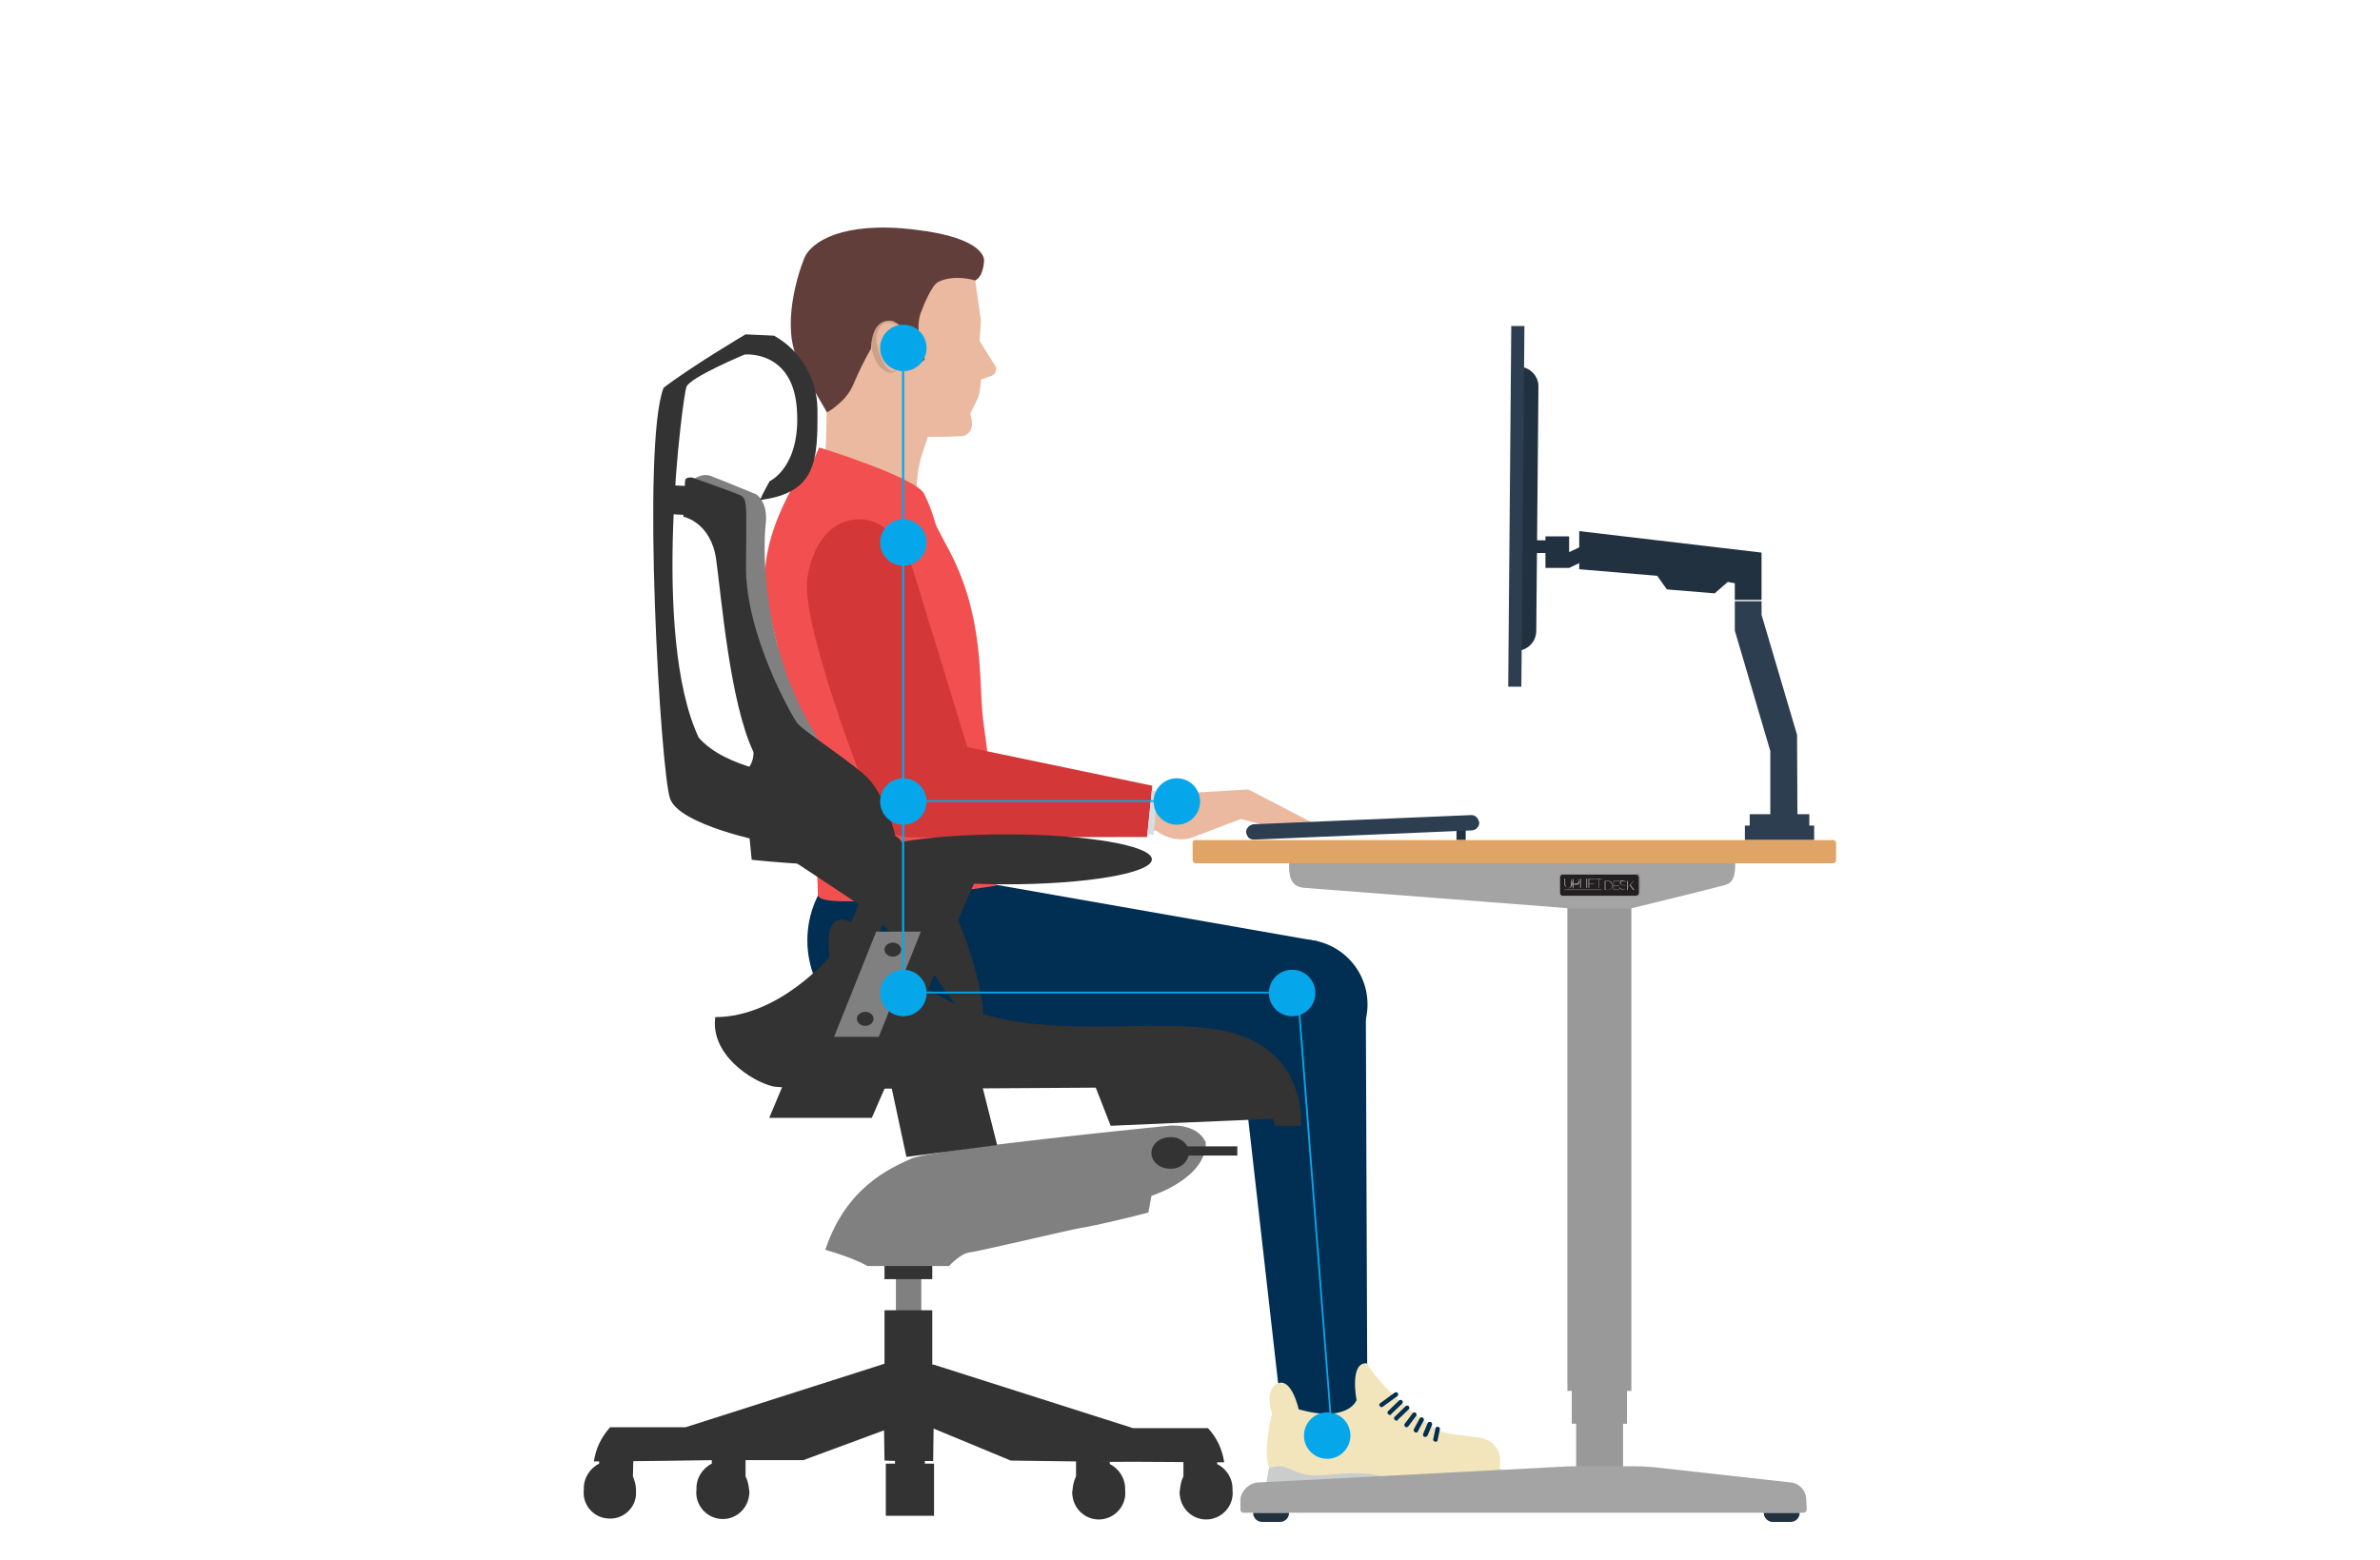 <?xml version="1.0" encoding="utf-8"?>
<!-- Generator: Adobe Illustrator 24.1.2, SVG Export Plug-In . SVG Version: 6.00 Build 0)  -->
<svg version="1.1" id="ergonomics-sitting-posture" xmlns="http://www.w3.org/2000/svg" xmlns:xlink="http://www.w3.org/1999/xlink"
	 x="0px" y="0px" viewBox="0 0 543 356" style="enable-background:new 0 0 543 356;" xml:space="preserve">
<style type="text/css">
	.st0{fill:#FFFFFF;}
	.st1{display:none;}
	.st2{display:inline;fill:#22313F;}
	.st3{display:inline;fill:#2C3E50;}
	.st4{fill:#002F53;}
	.st5{fill:#EAB99F;}
	.st6{fill:#F2E4BB;}
	.st7{fill:#CBCDCC;}
	.st8{fill:#F25050;}
	.st9{fill:#D33737;}
	.st10{fill:#D5DEE3;}
	.st11{opacity:0.5;fill:#AF8A77;enable-background:new    ;}
	.st12{fill:#623E3B;}
	.st13{fill:#808080;}
	.st14{fill:#333333;}
	.st15{fill:#06A7EA;}
	.st16{fill:#22313F;}
	.st17{fill:#2C3E50;}
	.st18{fill:#999999;}
	.st19{fill:#A5A4A4;}
	.st20{clip-path:url(#SVGID_2_);}
	.st21{clip-path:url(#SVGID_4_);fill:#231F20;}
	.st22{clip-path:url(#SVGID_6_);fill:#999999;}
	.st23{clip-path:url(#SVGID_8_);fill:#999999;}
	.st24{clip-path:url(#SVGID_10_);fill:#999999;}
	.st25{clip-path:url(#SVGID_12_);fill:#999999;}
	.st26{clip-path:url(#SVGID_14_);fill:#999999;}
	.st27{clip-path:url(#SVGID_16_);fill:#999999;}
	.st28{clip-path:url(#SVGID_18_);fill:#999999;}
	.st29{clip-path:url(#SVGID_20_);fill:#999999;}
	.st30{clip-path:url(#SVGID_22_);fill:#999999;}
	.st31{clip-path:url(#SVGID_24_);fill:#999999;}
	.st32{clip-path:url(#SVGID_26_);fill:#999999;}
	.st33{clip-path:url(#SVGID_28_);fill:#999999;}
	.st34{fill:#DFA466;}
</style>
<g>
	<g id="background">
		<rect x="0.6" y="-0.3" class="st0" width="543" height="356"/>
	</g>
	<g id="A_PursuitChair">
		<g id="Monitor" class="st1">
			<path class="st2" d="M334.9,148.8L334.9,148.8l0.6-66.3l0,0c2.5,0,4.5,2,4.5,4.5l0,0l-0.5,57.3
				C339.5,146.8,337.4,148.8,334.9,148.8C335,148.8,334.9,148.8,334.9,148.8z"/>
			<polygon class="st3" points="336,157.4 333.1,157.4 333.8,73.2 336.8,73.2 			"/>
			<polygon class="st3" points="400.6,188.7 400.4,167.5 392.1,139.5 392.1,136.2 385.9,136.2 385.9,143.2 394.1,171.3 394.1,188.7 
							"/>
			<rect x="388.2" y="188.7" class="st3" width="16.2" height="3.4"/>
			<rect x="389.4" y="186" class="st3" width="13.9" height="3.4"/>
			<polygon class="st2" points="349.5,119.9 349.5,123.6 347.2,124.8 347.2,121.2 341.8,121.2 341.8,122.1 339.2,122.1 339.2,124.9 
				341.8,124.9 341.8,124.8 341.8,127.9 341.8,128.5 347.2,128.5 349.5,127.3 349.5,128.8 367.8,130.4 370,133.5 381.1,134.4 
				384.2,131.8 385.9,132 385.9,135.9 392.1,135.9 392.1,124.9 			"/>
		</g>
		<circle class="st4" cx="297.2" cy="229.2" r="14.8"/>
		<polygon class="st4" points="225.5,201.6 199.4,236.3 298,244.1 300.7,214.8 		"/>
		<path class="st5" d="M285.3,180.4c-0.4-0.2-0.8-0.3-1.3-0.2l-20.4,1.2l-1.7,7.8l2,0.4c2.1,1.7,4.9,2.3,7.6,1.7l11.6-4.4l3.1,0.8
			l5.6,1.7c1.7,0.2,2.5-0.1,2.9-0.4c1.1,0.3,2,0.6,2.5,0.7c2.6,0.6,3.1-1.5,3.1-1.5L285.3,180.4z"/>
		<polygon id="LowerLeg-2" class="st4" points="311.6,226.5 312,330.6 293.3,330.6 282.4,234.3 		"/>
		<circle id="Hips" class="st4" cx="207" cy="214.6" r="22.8"/>
		<path class="st6" d="M296.3,321.6c0,0-1.6-7.3-4.8-5.9s-1.3,6.9-1.3,6.9s-2.2,8.5-0.6,12.4c0.7,2,18.1,5.4,21.6,4.3
			s15.9,1.8,20.9,0.8s8.1-1.6,9.4-3.7s1.6-7.6-4.4-8.4s-7-0.6-9.2-1.8s-11.7-8-16.1-15.1c-4-0.2-2.3,8.4-2.3,8.4
			S307.6,324.8,296.3,321.6z"/>
		<path class="st7" d="M289.6,334.7c0,0-1.5,6.6-0.7,7.6c1.2,1.3,2.8,2,4.6,2.1c1.7,0.1,33.7,0,36-0.4s12.5-3.2,12.9-9
			c-3,1.7-4.9,4.3-14.1,4.1s-11.8-2.8-18.2-2.9s-9.4,1.1-13,0.1s-3.9-2.4-7.5-1.3"/>
		<path class="st4" d="M315.2,321.1c-0.2,0-0.3-0.1-0.4-0.2c-0.2-0.2-0.1-0.6,0.1-0.7l3.3-2.4c0.2-0.2,0.6-0.1,0.7,0.1
			c0.2,0.2,0.1,0.6-0.1,0.7l-3.3,2.4C315.4,321.1,315.3,321.1,315.2,321.1z"/>
		<path class="st4" d="M318.6,324.2c-0.1,0-0.3-0.1-0.4-0.2c-0.2-0.2-0.2-0.5,0-0.7l2.5-2.4c0.2-0.2,0.5-0.2,0.7,0s0.2,0.5,0,0.7
			l-2.5,2.4C318.9,324.2,318.7,324.2,318.6,324.2z"/>
		<path class="st4" d="M317.1,322.9c-0.1,0-0.3-0.1-0.4-0.2c-0.2-0.2-0.2-0.5,0-0.7l2.5-2.4c0.2-0.2,0.5-0.2,0.7,0s0.2,0.5,0,0.7
			l-2.5,2.4C317.4,322.8,317.3,322.9,317.1,322.9z"/>
		<path class="st4" d="M320.9,325.7c-0.1,0-0.2,0-0.3-0.1c-0.2-0.2-0.3-0.5-0.1-0.7l1.8-2.4c0.2-0.2,0.5-0.3,0.7-0.1
			c0.2,0.2,0.3,0.5,0.1,0.7l-1.8,2.4C321.2,325.6,321,325.7,320.9,325.7z"/>
		<path class="st4" d="M323.1,326.9c-0.1,0-0.2,0-0.3-0.1c-0.3-0.1-0.3-0.5-0.2-0.7l1.3-2.4c0.1-0.3,0.5-0.3,0.7-0.2
			c0.3,0.1,0.3,0.5,0.2,0.7l-1.3,2.4C323.5,326.8,323.3,326.9,323.1,326.9z"/>
		<path class="st4" d="M325.2,327.9c-0.1,0-0.1,0-0.2,0c-0.3-0.1-0.4-0.4-0.3-0.7l1-2.4c0.1-0.3,0.4-0.4,0.7-0.3
			c0.3,0.1,0.4,0.4,0.3,0.7l-1,2.4C325.6,327.7,325.4,327.9,325.2,327.9z"/>
		<path class="st4" d="M327.5,329h-0.1c-0.3-0.1-0.5-0.3-0.4-0.6l0.5-2.4c0.1-0.3,0.3-0.5,0.6-0.4c0.3,0.1,0.5,0.3,0.4,0.6l-0.5,2.4
			C328,328.9,327.8,329,327.5,329z"/>
		<path class="st5" d="M223.8,73.1l-1.3-9.1c1.3-0.7,2-4.6,2-4.6s0.2-2.6-9.3-5.3s-16.5-1.3-25,1.5C179.9,59,181.3,73,184,79.7
			c0.9,2.3,4.6,14.4,4.6,14.4s-0.1,9.1-0.4,10.1s-2.2,6.6-3,7.4l24.8,4.1c-1.3-0.5-1.1-7.6,0.3-11.8l1.4-4.2c0,0,7.8,0,8.4-0.3
			c2.7-1.3,1.3-4.4,1.3-4.9s1.6-3,2-4.6c0.2-1.1,0.4-2.2,0.4-3.3c0.9-0.3,1.7-0.6,2.6-0.9c0.9-0.4,0.9-1.8,0.9-1.8l-3.8-6.1
			L223.8,73.1z"/>
		<path class="st8" d="M215.8,124.2c-4.4-8-7.3-19-31.2-19c0,0-12.5,16.6-9.7,31.2c3.3,16.9,11.2,40.5,11.7,67.8
			c0.1,4.3,40.7-2.1,40.7-2.1s0.5-12.9-3-37.8C223.2,155.5,224.9,140.4,215.8,124.2z"/>
		<path class="st9" d="M208.7,131.3c0,0-3.5-12.9-12.8-12.8c-8.9,0.2-11.6,10.4-11.8,14.8c-0.4,12.7,15.3,51.9,15.3,51.9
			c2.5,4.3,3.6,5.6,8.4,5.9l53.9-0.1l1.2-11.7l-42.2-8.8L208.7,131.3z"/>
		<path class="st8" d="M186.9,102.1l-2.2,5c10.8,2.6,20.9,7.7,29.3,15c-0.6-3.3-1.7-6.5-3.2-9.5
			C208.6,108.8,186.9,102.1,186.9,102.1z"/>
		<polygon class="st10" points="261.8,190.4 263.2,190.5 264.1,180.6 262.8,180.4 		"/>
		<path class="st11" d="M202.4,73.2c-0.5-0.1-1.1,0.1-1.5,0.3c-0.5,0.3-0.9,0.7-1.2,1.2c-0.2,0.3-0.3,0.5-0.4,0.8
			c-0.1,0.3-0.2,0.6-0.3,0.8c-0.1,0.6-0.2,1.2-0.2,1.9c0,1.2,0.2,2.4,0.7,3.5c0.2,0.5,0.5,1,0.8,1.5l0.5,0.6l0.6,0.5
			c0.4,0.3,0.8,0.5,1.2,0.7c0.3,0.1,0.7,0.1,1.1,0c0.2,0,0.4-0.1,0.6-0.3l0.2-0.1l-0.1-0.1l-0.2,0.1c-0.2,0.1-0.4,0.1-0.5,0.1
			c-0.3,0-0.5-0.1-0.7-0.3c-0.3-0.2-0.6-0.4-0.8-0.7c-0.3-0.3-0.5-0.7-0.7-1.1s-0.4-0.8-0.6-1.3c-0.4-1-0.7-2-0.9-3.1
			c-0.1-0.5-0.1-1.1,0-1.6c0-0.3,0.1-0.5,0.2-0.8c0.1-0.2,0.2-0.5,0.3-0.7c0.2-0.4,0.5-0.8,0.9-1.1c0.3-0.3,0.8-0.4,1.2-0.4
			c0.9,0.1,1.8,0.4,2.6,0.9l0.1-0.1c-0.2-0.2-0.4-0.4-0.6-0.5C203.9,73.5,203.2,73.3,202.4,73.2z"/>
		<path class="st12" d="M208.7,52.4c-16.4-2-23.7,2.8-25.2,6.5s-5.4,15.9-1.2,23.8s6.4,11.4,6.4,11.4s4.4-2.4,6-6.4
			c1.2-2.8,2.5-5.5,4-8.1c0.3-7.8,5-6.3,5-6.3c5.7,2.4,2.8,10.3,4.6,9.9c1.6-0.4,1.9-0.4,2.7-1.2c-2.7-7.4-0.8-10.9-0.8-10.9l0,0
			c0.4-1.2,2.4-6.1,3.9-6.8c3.8-1.8,8.4-0.3,8.4-0.3c0.6-0.3,1.1-0.9,1.4-1.6c0.4-1,0.6-2,0.6-3C224.5,59.4,225.1,54.3,208.7,52.4z"
			/>
		<rect x="204.4" y="277.5" class="st13" width="5.8" height="30.7"/>
		<path class="st14" d="M144.4,336.9l0.1-3.8l-7.8,0.3v0.6c-2.2,1.1-3.6,3.4-3.5,5.9c-0.4,3.3,2,6.3,5.3,6.6c3.3,0.4,6.3-2,6.6-5.3
			c0-0.4,0-0.9,0-1.3C145.1,338.9,144.8,337.9,144.4,336.9z"/>
		<path class="st14" d="M170.1,336.9v-4.3l-7.7,0.3v1.1c-2.2,1.1-3.6,3.4-3.5,5.9c-0.4,3.3,2,6.3,5.3,6.7s6.3-2,6.7-5.3
			c0.1-0.5,0.1-0.9,0-1.4C170.8,338.9,170.6,337.9,170.1,336.9z"/>
		<path class="st14" d="M245.5,336.9v-3.7l7.7,0.3v0.6c2.2,1.1,3.6,3.4,3.5,5.9c0.4,3.3-2,6.3-5.3,6.7s-6.3-2-6.7-5.3
			c-0.1-0.5-0.1-0.9,0-1.4C244.8,338.9,245,337.9,245.5,336.9z"/>
		<path class="st14" d="M270,336.9v-3.4h7.7v0.6c2.2,1.1,3.6,3.4,3.5,5.9c0.4,3.3-2,6.3-5.3,6.7s-6.3-2-6.7-5.3
			c-0.1-0.5-0.1-0.9,0-1.4C269.3,338.9,269.5,337.9,270,336.9z"/>
		<rect x="202.1" y="334" class="st14" width="11" height="11.9"/>
		<rect x="204.2" y="331.4" class="st14" width="6.8" height="8.3"/>
		<rect x="201.8" y="299" class="st14" width="10.9" height="28.6"/>
		<rect x="201.8" y="270.1" class="st14" width="10.9" height="21.8"/>
		<path class="st14" d="M279.3,333.7c-0.4-2.9-1.7-5.7-3.7-7.8h-17.1L213,311.4h-0.5v-0.2h-10.7l-45.4,14.5h-17.2
			c-2,2.2-3.3,4.9-3.7,7.8c7.7,0,27.7-0.3,27.7-0.3h0.2h19.9l18.4-6.8l0.1,6.9l2.9,0.1h8.2l0.1-7.4l17.6,7.3l22.5,0.3l0,0
			C258,333.5,272.9,333.7,279.3,333.7z"/>
		<path class="st14" d="M278.6,235.1c-20-3.8-54,6.2-73.5-15.3s-15.8-1.5-15.8-1.5s-11.5,13.8-26.1,13.8
			c-1.2,8.4,8.1,14.6,13.1,15.8c3.2,0.8,44.8,0.5,73.7,0.3l3.4,8.7l37-1.6c0.2,0.5,0.3,1.1,0.5,1.6h5.9
			C296.8,256.9,298.6,238.9,278.6,235.1z"/>
		<g id="TopOfChair">
			<path class="st13" d="M266.6,256.9c0,0-53.8,5.3-58.7,7.5s-14.9,6.6-19.6,20.8c6.9,2,9.6,3.7,9.6,3.7h18.6c0,0,2.7-2.9,4.7-3.1
				s23-5.2,25-5.5c5.9-1,15.8-3.6,15.8-3.6l0.7-3.8c0,0,12.6-4,12.4-12.2C273,256.1,266.6,256.9,266.6,256.9z"/>
			<g id="BackSupport">
				
					<rect x="152.3" y="109.6" transform="matrix(4.885037e-02 -0.999 0.999 4.885037e-02 33.868 264.028)" class="st14" width="6.6" height="9.2"/>
				<path class="st13" d="M157.8,109.7c0,0,2.1-1.9,4.3-1.1s10.4,4.2,10.4,4.2s2.8,1.6,2.2,6.8s-1.2,28.7,12.2,49.4
					s-13.4-2.3-13.4-2.3L167,120L157.8,109.7z"/>
				<path class="st14" d="M170.1,76.3l6.5,0.3c6.1,3.4,9.8,9.8,9.9,16.7c0.1,11.8-0.2,19.2-13.1,20.8c0.5-1.3,2.2-4.3,2.2-4.3
					s7.2-3.2,6.2-16.6s-11.9-12.3-11.9-12.3s-12.5,5.2-13.3,7.4s-8.2,56.5,2.8,80c6.1,7.1,20.5,8.6,20.5,8.6l18.8,12.2
					c0,0,16,3.7,23.6,31.5s-8.9,2.2-8.9,2.2l-15.3-15l-23.7-15.7c0,0-19.3-3.8-21.5-9.8s-6.6-80.8-1.5-93.8
					C157.6,83.7,170.1,76.3,170.1,76.3z"/>
				<path class="st14" d="M156.3,109.7l-0.4,8.2c0,0,6.3,1.2,7.5,9.8s3.1,32.5,8.5,43.9c0.2,2.9-2.3,5.1-2.3,5.1l1.9,19.5
					c0,0,26.1,2.9,31.5-0.3s1.3-5.1,1.3-5.1s-2.2-9.8-7.2-14.1s-14.1-10.1-15.3-11.8s-11.7-20-11.6-35.6s0.4-15.6-1.8-16.5
					S158,109,158,109S156.4,108.7,156.3,109.7z"/>
			</g>
			<polygon class="st14" points="202.6,244.4 206.8,264 227.5,261.3 222.1,239.9 			"/>
			<ellipse class="st14" cx="229.5" cy="196.1" rx="33.3" ry="5.7"/>
			<path class="st14" d="M199.9,196.8l-24.4,58.3h23.4l25-57.3L199.9,196.8z M195.4,247.9H186l17.7-42.5h9.2L195.4,247.9z"/>
			<polygon class="st13" points="200.5,236.6 190.3,236.6 199.9,212.6 210.1,212.6 			"/>
			<ellipse class="st14" cx="203.7" cy="216.7" rx="1.9" ry="1.6"/>
			<ellipse class="st14" cx="197.4" cy="232.5" rx="1.9" ry="1.6"/>
			<path class="st14" d="M282.3,261.6h-11.4c-0.8-1.4-2.3-2.2-3.9-2.1c-2.4,0-4.3,1.6-4.3,3.6s1.9,3.6,4.3,3.6
				c1.9,0.1,3.7-1.1,4.2-3h11.1L282.3,261.6L282.3,261.6z"/>
		</g>
		<rect x="206" y="182.6" class="st15" width="62.9" height="0.4"/>
		<polygon class="st15" points="303.8,328.6 295.9,226.7 205.8,226.7 205.8,77.9 206.3,77.9 206.3,226.3 296.3,226.3 296.3,226.5 
			304.2,328.6 		"/>
		<circle class="st15" cx="206.1" cy="79.4" r="5.3"/>
		<circle class="st15" cx="206.1" cy="123.8" r="5.3"/>
		<circle class="st15" cx="206.1" cy="182.9" r="5.3"/>
		<circle class="st15" cx="206.1" cy="226.6" r="5.3"/>
		<circle class="st15" cx="294.8" cy="226.6" r="5.3"/>
		<circle class="st15" cx="302.8" cy="327.6" r="5.3"/>
		<circle class="st15" cx="268.5" cy="182.9" r="5.3"/>
	</g>
	<path class="st16" d="M346,148.5L346,148.5l0.6-64.8l0,0c2.4,0,4.4,2.1,4.4,4.4l0,0l-0.5,56C350.4,146.6,348.4,148.5,346,148.5
		L346,148.5z"/>
	<polygon class="st17" points="347.1,156.7 344.1,156.7 344.8,74.4 347.8,74.4 	"/>
	<polygon class="st17" points="410.1,188.4 410,167.7 401.9,140.3 401.9,137.2 395.8,137.2 395.8,143.9 403.9,171.4 403.9,188.4 	
		"/>
	<rect x="398.1" y="188.4" class="st17" width="15.8" height="3.3"/>
	<rect x="399.2" y="185.8" class="st17" width="13.6" height="3.3"/>
	<polygon class="st16" points="360.3,121.2 360.3,124.9 358,126 358,122.4 352.6,122.4 352.6,123.3 350.2,123.3 350.2,126.2 
		352.6,126.2 352.6,126 352.6,129 352.6,129.6 358,129.6 360.3,128.5 360.3,129.9 378.1,131.4 380.3,134.5 391.2,135.4 394.2,132.8 
		395.8,133.1 395.8,136.9 401.9,136.9 401.9,126.1 	"/>
	<g>
		<rect id="Rectangle-2_1_" x="332.3" y="187.6" class="st16" width="2.1" height="4.1"/>
		<path id="Path-14_1_" class="st17" d="M335.7,189.5l-49.5,2.1c-0.5,0-0.9-0.1-1.3-0.4c-0.3-0.3-0.5-0.8-0.6-1.2l0,0
			c0-0.5,0.1-0.9,0.5-1.3c0.3-0.3,0.8-0.6,1.2-0.6l49.6-2.1c0.5,0,0.9,0.1,1.3,0.5c0.3,0.3,0.5,0.8,0.6,1.2l0,0
			C337.5,188.7,336.7,189.5,335.7,189.5L335.7,189.5z"/>
	</g>
	<rect id="Rectangle-5_4_" x="359.6" y="259.9" class="st18" width="10.7" height="76.8"/>
	<rect id="Rectangle-5_3_" x="358.6" y="212.5" class="st18" width="12.6" height="112.4"/>
	<rect id="Rectangle-5_2_" x="357.6" y="206.5" class="st18" width="14.6" height="110.9"/>
	<path id="Rectangle-8_1_" class="st16" d="M285.9,345.2h8.2l0,0c0,1.2-0.9,2.1-2.1,2.1H288C286.8,347.3,285.9,346.4,285.9,345.2
		L285.9,345.2z"/>
	<path id="Rectangle-8_2_" class="st16" d="M402.4,345.2h8.2l0,0c0,1.2-0.9,2.1-2.1,2.1h-4.1C403.4,347.3,402.4,346.4,402.4,345.2
		L402.4,345.2z"/>
	<path class="st19" d="M412.2,344.5c0,0.4-0.3,0.7-0.7,0.7H283.7c-0.4,0-0.7-0.3-0.7-0.7v-2.1c0-2.1,2-4,4-4.1l69.4-3.6
		c0.8,0,1.5-0.1,2.2-0.1H373c1.4,0,2.8,0.1,4.2,0.2l31.4,3.5c2,0.2,3.5,1.9,3.5,3.9L412.2,344.5z"/>
	<path class="st19" d="M294.1,196.8c0,2.3-0.1,5.5,3.4,5.8c3.6,0.3,60.1,4.6,60.7,4.7c0.6,0.1,13.9,0,13.9,0s19.7-4.8,21.7-5.4
		c2-0.7,2.1-2.8,2.1-5.3L294.1,196.8z"/>
	<g>
		<g>
			<defs>
				<rect id="SVGID_1_" x="355.8" y="199.3" width="18.4" height="5.2"/>
			</defs>
			<clipPath id="SVGID_2_">
				<use xlink:href="#SVGID_1_"  style="overflow:visible;"/>
			</clipPath>
			<g class="st20">
				<g>
					<defs>
						<rect id="SVGID_3_" x="355.8" y="199.3" width="18.4" height="5.2"/>
					</defs>
					<clipPath id="SVGID_4_">
						<use xlink:href="#SVGID_3_"  style="overflow:visible;"/>
					</clipPath>
					<path class="st21" d="M373.4,204.5h-16.8c-0.4,0-0.7-0.3-0.7-0.7v-3.7c0-0.4,0.3-0.7,0.7-0.7h16.8c0.4,0,0.7,0.3,0.7,0.7v3.7
						C374,204.2,373.7,204.5,373.4,204.5"/>
				</g>
				<g>
					<defs>
						<rect id="SVGID_5_" x="355.8" y="199.3" width="18.4" height="5.2"/>
					</defs>
					<clipPath id="SVGID_6_">
						<use xlink:href="#SVGID_5_"  style="overflow:visible;"/>
					</clipPath>
					<path class="st22" d="M373.4,204.6h-16.8c-0.4,0-0.8-0.3-0.8-0.8v-3.6c0-0.4,0.3-0.8,0.8-0.8h16.8c0.4,0,0.8,0.3,0.8,0.8v3.6
						C374,204.2,373.8,204.6,373.4,204.6 M356.5,199.6c-0.3,0-0.6,0.3-0.6,0.6v3.6c0,0.3,0.3,0.6,0.6,0.6h16.8
						c0.3,0,0.6-0.3,0.6-0.6v-3.6c0-0.3-0.3-0.6-0.6-0.6H356.5z"/>
				</g>
				<g>
					<defs>
						<rect id="SVGID_7_" x="355.8" y="199.3" width="18.4" height="5.2"/>
					</defs>
					<clipPath id="SVGID_8_">
						<use xlink:href="#SVGID_7_"  style="overflow:visible;"/>
					</clipPath>
					<path class="st23" d="M358.5,200.5L358.5,200.5l-0.1,1.2c0,0.1,0,0.3,0,0.4c0,0.1-0.1,0.2-0.1,0.3c-0.1,0.1-0.1,0.1-0.2,0.2
						c-0.1,0-0.2,0-0.3,0.1c-0.1,0-0.2,0-0.3-0.1c-0.1,0-0.2-0.1-0.2-0.2c-0.1-0.1-0.1-0.2-0.1-0.3c0-0.1-0.1-0.2-0.1-0.4v-1.2H357
						l0,0h-0.1v1.2c0,0.2,0,0.3,0.1,0.4c0,0.1,0.1,0.2,0.2,0.3c0.1,0.1,0.2,0.1,0.3,0.2c0.1,0,0.2,0.1,0.4,0.1l0,0l0,0
						c0.1,0,0.2,0,0.3-0.1c0.1,0,0.2-0.1,0.3-0.2c0.1-0.1,0.1-0.2,0.2-0.3c0-0.1,0.1-0.3,0.1-0.4L358.5,200.5L358.5,200.5
						L358.5,200.5z"/>
				</g>
				<g>
					<defs>
						<rect id="SVGID_9_" x="355.8" y="199.3" width="18.4" height="5.2"/>
					</defs>
					<clipPath id="SVGID_10_">
						<use xlink:href="#SVGID_9_"  style="overflow:visible;"/>
					</clipPath>
					<path class="st24" d="M360.1,200.7c-0.1-0.1-0.1-0.1-0.2-0.1c-0.1,0-0.2,0-0.3,0h-0.1h-0.6h-0.1v2.1h0.1l0,0h0.1v-0.8h0.5h0.1
						c0.1,0,0.2,0,0.3,0s0.2-0.1,0.2-0.1c0.1-0.1,0.1-0.1,0.2-0.2c0-0.1,0.1-0.2,0.1-0.3l0,0c0-0.1,0-0.2-0.1-0.3
						C360.2,200.8,360.2,200.7,360.1,200.7 M359,201.7v-1.1h0.5c0.2,0,0.4,0,0.5,0.1c0.1,0.1,0.2,0.2,0.2,0.4l0,0
						c0,0.2-0.1,0.3-0.2,0.4c-0.1,0.1-0.3,0.1-0.5,0.1L359,201.7L359,201.7z"/>
				</g>
				<g>
					<defs>
						<rect id="SVGID_11_" x="355.8" y="199.3" width="18.4" height="5.2"/>
					</defs>
					<clipPath id="SVGID_12_">
						<use xlink:href="#SVGID_11_"  style="overflow:visible;"/>
					</clipPath>
					<polygon class="st25" points="360.7,202.6 360.7,200.5 360.6,200.5 360.6,200.5 360.5,200.5 360.5,202.6 360.6,202.6 
						361.7,202.6 361.8,202.6 361.8,202.6 361.7,202.6 					"/>
				</g>
				<g>
					<defs>
						<rect id="SVGID_13_" x="355.8" y="199.3" width="18.4" height="5.2"/>
					</defs>
					<clipPath id="SVGID_14_">
						<use xlink:href="#SVGID_13_"  style="overflow:visible;"/>
					</clipPath>
					<polygon class="st26" points="362,200.5 361.9,200.5 361.9,202.6 362,202.6 362,202.6 362.1,202.6 362.1,200.5 					"/>
				</g>
				<g>
					<defs>
						<rect id="SVGID_15_" x="355.8" y="199.3" width="18.4" height="5.2"/>
					</defs>
					<clipPath id="SVGID_16_">
						<use xlink:href="#SVGID_15_"  style="overflow:visible;"/>
					</clipPath>
					<polygon class="st27" points="362.5,200.5 362.4,200.5 362.4,202.6 362.5,202.6 362.5,202.6 362.6,202.6 362.6,201.7 
						363.7,201.7 363.7,201.7 363.7,201.6 363.7,201.6 362.6,201.6 362.6,200.6 363.8,200.6 363.9,200.6 363.9,200.5 363.8,200.5 
											"/>
				</g>
				<g>
					<defs>
						<rect id="SVGID_17_" x="355.8" y="199.3" width="18.4" height="5.2"/>
					</defs>
					<clipPath id="SVGID_18_">
						<use xlink:href="#SVGID_17_"  style="overflow:visible;"/>
					</clipPath>
					<polygon class="st28" points="364,200.5 364,200.5 364,200.6 364,200.6 364.7,200.6 364.7,202.6 364.7,202.6 364.8,202.6 
						364.8,202.6 364.8,200.6 365.5,200.6 365.5,200.6 365.5,200.5 365.5,200.5 					"/>
				</g>
				<g>
					<defs>
						<rect id="SVGID_19_" x="355.8" y="199.3" width="18.4" height="5.2"/>
					</defs>
					<clipPath id="SVGID_20_">
						<use xlink:href="#SVGID_19_"  style="overflow:visible;"/>
					</clipPath>
					<path class="st29" d="M367.6,201.3c-0.1-0.1-0.2-0.2-0.3-0.2c-0.1-0.1-0.3-0.1-0.4-0.1h-0.1h-0.6h-0.1v2.1h0.1h0.6h0.1
						c0.2,0,0.3,0,0.4-0.1c0.1-0.1,0.2-0.1,0.3-0.2c0.1-0.1,0.2-0.2,0.2-0.3c0.1-0.1,0.1-0.3,0.1-0.4l0,0c0-0.1,0-0.3-0.1-0.4
						C367.8,201.5,367.7,201.4,367.6,201.3 M366.3,203v-1.9h0.5c0.1,0,0.3,0,0.4,0.1c0.1,0.1,0.2,0.1,0.3,0.2
						c0.1,0.1,0.1,0.2,0.2,0.3c0,0.1,0.1,0.2,0.1,0.4l0,0c0,0.1,0,0.3-0.1,0.4c0,0.1-0.1,0.2-0.2,0.3c-0.1,0.1-0.2,0.2-0.3,0.2
						c-0.1,0-0.2,0.1-0.4,0.1L366.3,203L366.3,203z"/>
				</g>
				<g>
					<defs>
						<rect id="SVGID_21_" x="355.8" y="199.3" width="18.4" height="5.2"/>
					</defs>
					<clipPath id="SVGID_22_">
						<use xlink:href="#SVGID_21_"  style="overflow:visible;"/>
					</clipPath>
					<polygon class="st30" points="368.2,203 368.2,202.1 369.3,202.1 369.4,202.1 369.4,202 369.3,202 368.2,202 368.2,201.1 
						369.5,201.1 369.5,201.1 369.5,201 369.5,201 368.1,201 368.1,201 368.1,203.1 368.1,203.1 369.5,203.1 369.5,203.1 369.5,203 
						369.5,203 					"/>
				</g>
				<g>
					<defs>
						<rect id="SVGID_23_" x="355.8" y="199.3" width="18.4" height="5.2"/>
					</defs>
					<clipPath id="SVGID_24_">
						<use xlink:href="#SVGID_23_"  style="overflow:visible;"/>
					</clipPath>
					<path class="st31" d="M370.9,202.2c-0.1,0-0.1-0.1-0.2-0.1c-0.1,0-0.2-0.1-0.3-0.1c-0.1,0-0.2-0.1-0.3-0.1
						c-0.1,0-0.1-0.1-0.2-0.1l-0.1-0.1c0,0,0-0.1,0-0.2l0,0c0-0.1,0-0.1,0-0.2s0.1-0.1,0.1-0.1s0.1-0.1,0.2-0.1s0.1,0,0.2,0
						c0.2,0,0.3,0,0.4,0.1l0,0l0,0l0.1,0.1l0.1-0.1c-0.1-0.1-0.2-0.1-0.3-0.2c-0.1,0-0.2-0.1-0.4-0.1l0,0l0,0c-0.1,0-0.2,0-0.3,0
						c-0.1,0-0.1,0.1-0.2,0.1c-0.1,0.1-0.1,0.1-0.1,0.2s0,0.1,0,0.2l0,0c0,0.1,0,0.1,0,0.2s0.1,0.1,0.1,0.2c0.1,0,0.1,0.1,0.2,0.1
						c0.1,0,0.2,0.1,0.3,0.1c0.1,0,0.2,0.1,0.3,0.1c0.1,0,0.1,0.1,0.2,0.1L370.9,202.2c-0.1,0.1-0.1,0.2-0.1,0.3l0,0
						c0,0.1,0,0.1,0,0.2c0,0.1-0.1,0.1-0.1,0.1s-0.1,0.1-0.2,0.1s-0.1,0-0.2,0c-0.1,0-0.3,0-0.4-0.1c-0.1-0.1-0.3-0.2-0.4-0.3l0,0
						l-0.1,0.1c0.1,0.1,0.2,0.2,0.4,0.3c0.1,0.1,0.3,0.1,0.4,0.1l0,0l0,0c0.1,0,0.2,0,0.3,0c0.1,0,0.2-0.1,0.2-0.1
						c0.1-0.1,0.1-0.1,0.1-0.2s0-0.1,0-0.2l0,0C370.8,202.4,370.8,202.4,370.9,202.2C371,202.3,370.9,202.3,370.9,202.2"/>
				</g>
				<g>
					<defs>
						<rect id="SVGID_25_" x="355.8" y="199.3" width="18.4" height="5.2"/>
					</defs>
					<clipPath id="SVGID_26_">
						<use xlink:href="#SVGID_25_"  style="overflow:visible;"/>
					</clipPath>
					<polygon class="st32" points="372,201.9 372.8,201 372.8,201 372.7,201 372.7,201 371.4,202.4 371.4,201 371.3,201 371.3,201 
						371.2,201 371.2,203.1 371.3,203.1 371.3,203.1 371.4,203.1 371.4,202.5 371.8,202 372.6,203.1 372.8,203.1 372.8,203.1 
						372.9,203.1 					"/>
				</g>
				<g>
					<defs>
						<rect id="SVGID_27_" x="355.8" y="199.3" width="18.4" height="5.2"/>
					</defs>
					<clipPath id="SVGID_28_">
						<use xlink:href="#SVGID_27_"  style="overflow:visible;"/>
					</clipPath>
					<rect x="356.9" y="203" class="st33" width="8.5" height="0.1"/>
				</g>
			</g>
		</g>
	</g>
	<path id="Rectangle-4_1_" class="st34" d="M272.8,191.7h145.4c0.4,0,0.7,0.3,0.7,0.7v3.9c0,0.4-0.3,0.7-0.7,0.7H272.8
		c-0.4,0-0.7-0.3-0.7-0.7v-3.9C272,192,272.4,191.7,272.8,191.7z"/>
</g>
</svg>
